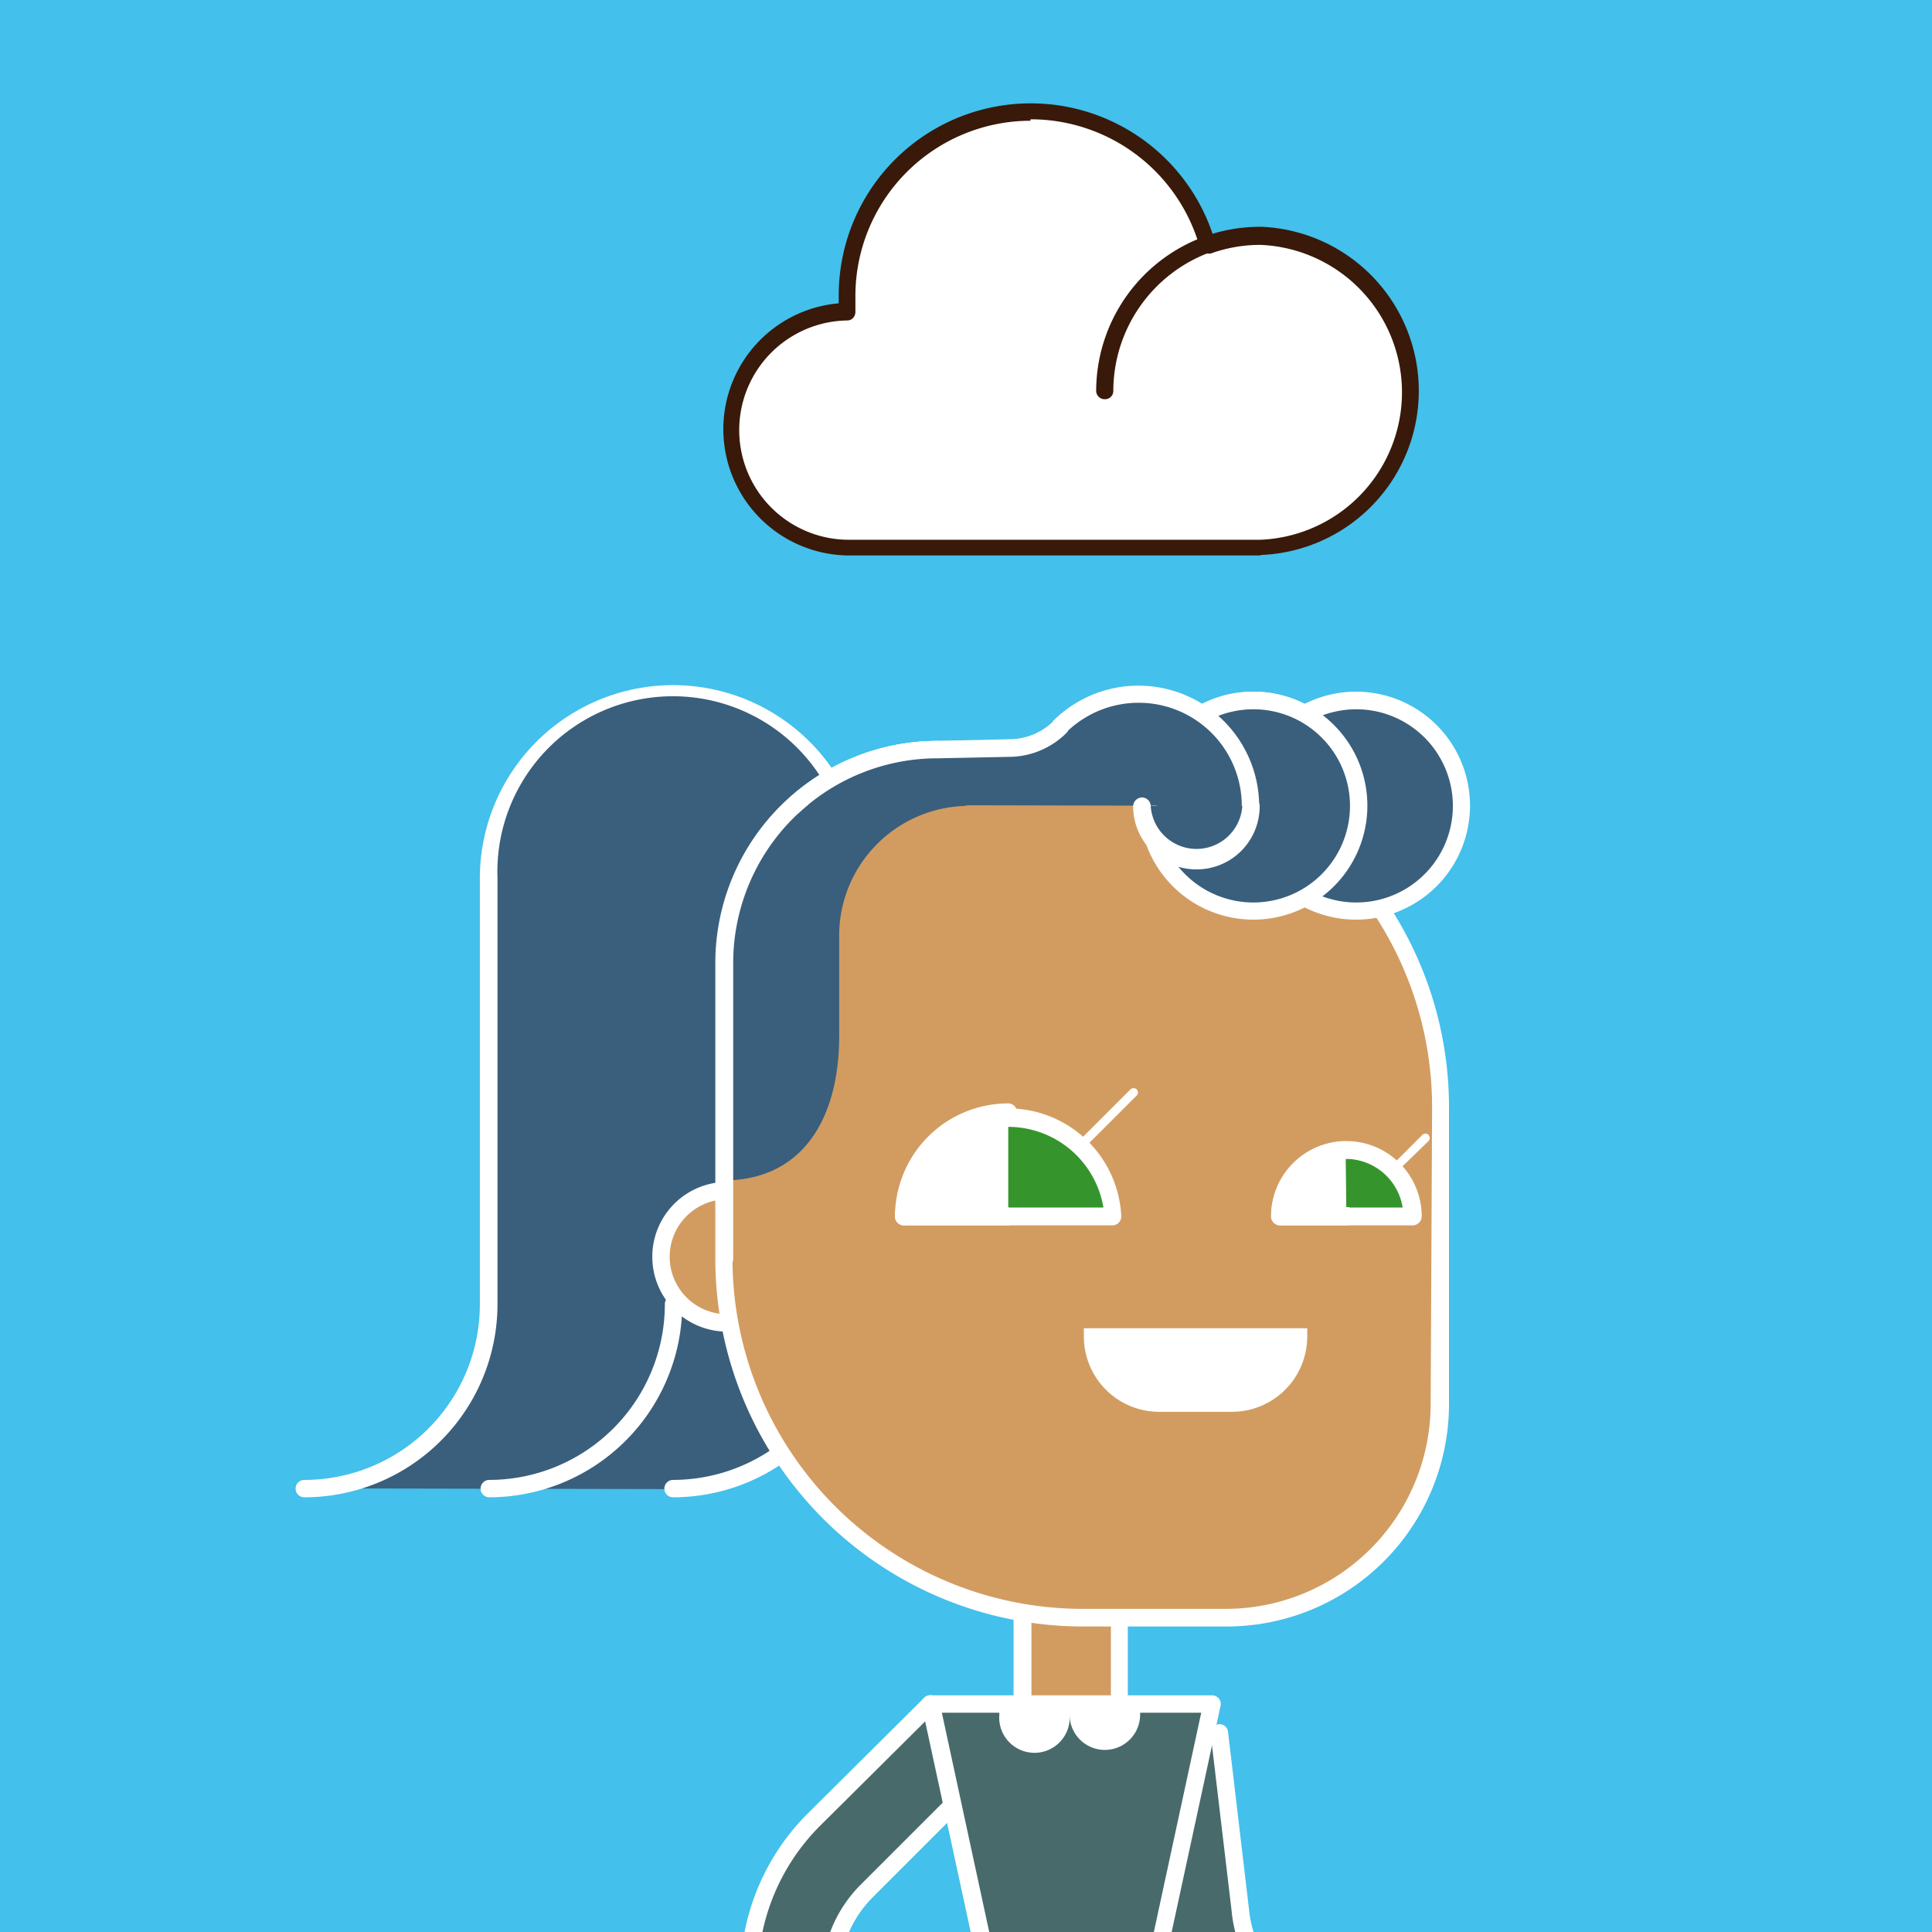 <svg xmlns="http://www.w3.org/2000/svg" viewBox="0 0 80 80"><defs><clipPath id="a"><path d="M0 0h80v80H0z" fill="none"/></clipPath><style>.d{fill:#44c7f4}.e{fill:#fff}.f{fill:#486a6a}.g{fill:#3a5f7c}.h{fill:#d29c61}.i{fill:#35952c}.j{fill:#391909}</style></defs><path d="M0 0h80v80H0z" fill="#43c0eb"/><g clip-path="url(#a)"><path d="M47.54 33.37A4.36 4.36 0 1 0 51.9 29a4.36 4.36 0 0 0-4.36 4.36" class="d"/><path d="M51.9 38.08a4.72 4.72 0 1 1 4.72-4.71 4.72 4.72 0 0 1-4.72 4.71Zm0-8.71a4 4 0 1 0 4 4 4 4 0 0 0-4-4Z" class="e"/><path d="m38.52 70.56-4.83 4.8a9.14 9.14 0 0 0 0 12.91l3.6 3.6 2.45-2.45-3.85-3.87a5.13 5.13 0 0 1 0-7.25l7.75-7.75" class="f"/><path d="M37.29 92.23a.37.37 0 0 1-.25-.1l-3.61-3.61a9.49 9.49 0 0 1 0-13.41l4.84-4.81a.36.36 0 0 1 .51.51l-4.84 4.81a8.78 8.78 0 0 0 0 12.39l3.35 3.35 1.94-1.94-3.6-3.62a5.49 5.49 0 0 1 0-7.75l7.76-7.76a.36.36 0 0 1 .51.51l-7.76 7.76a4.77 4.77 0 0 0 0 6.73L40 89.16a.36.36 0 0 1 0 .51l-2.45 2.46a.4.4 0 0 1-.26.1Z" class="e"/><path d="m46.7 72.33.62 6.79a9.15 9.15 0 0 0 9.94 8.23l5.1-.49L62 83.1l-5.24.5a5 5 0 0 1-5.43-4.49l-.87-7.36" class="f"/><path d="M56.4 87.75a9.51 9.51 0 0 1-9.4-8.59l-.62-6.79a.36.36 0 1 1 .72-.07l.62 6.79A8.79 8.79 0 0 0 57.23 87l4.77-.46-.3-3.05-4.93.51A5.37 5.37 0 0 1 51 79.14l-.87-7.34a.36.36 0 0 1 .32-.4.35.35 0 0 1 .4.31l.87 7.36a4.63 4.63 0 0 0 5 4.17l5.25-.5a.35.35 0 0 1 .39.32l.38 3.77a.35.35 0 0 1-.08.26.34.34 0 0 1-.25.13l-5.09.49c-.32.02-.62.04-.92.04Z" class="e"/><path d="M38.52 70.56h11.67l-2.42 11.18 2.42 11.18H38.52l2.42-11.18-2.42-11.18z" class="f"/><path d="M50.19 93.28H38.52a.35.35 0 0 1-.35-.43l2.4-11.11-2.4-11.1a.38.38 0 0 1 .07-.31.37.37 0 0 1 .28-.13h11.67a.37.37 0 0 1 .28.13.35.35 0 0 1 .07.31l-2.4 11.1 2.4 11.11a.34.34 0 0 1-.07.3.37.37 0 0 1-.28.13ZM39 92.56h10.74l-2.32-10.74a.43.43 0 0 1 0-.16l2.32-10.74H39l2.32 10.74a.22.22 0 0 1 0 .16Z" class="e"/><path d="M27.87 61.66A7.64 7.64 0 0 0 35.5 54V36.37a7.63 7.63 0 0 0-15.26 0V54a7.64 7.64 0 0 1-7.63 7.63" class="g"/><path d="M27.87 62a.36.36 0 1 1 0-.72A7.27 7.27 0 0 0 35.13 54V36.37a7.27 7.27 0 1 0-14.53 0V54a8 8 0 0 1-8 8 .36.36 0 1 1 0-.72A7.27 7.27 0 0 0 19.87 54V36.37a8 8 0 1 1 16 0V54a8 8 0 0 1-8 8Z" class="e"/><path d="M27.89 54a7.64 7.64 0 0 1-7.63 7.63" class="g"/><path d="M20.26 62a.36.36 0 0 1 0-.72A7.28 7.28 0 0 0 27.53 54a.36.36 0 0 1 .72 0 8 8 0 0 1-7.99 8Z" class="e"/><path d="M42.35 63.96h3.99v6.6h-3.99z" class="h"/><path d="M46.33 70.92h-4a.36.36 0 0 1-.36-.36V64a.36.36 0 0 1 .36-.36h4a.37.37 0 0 1 .37.36v6.6a.37.37 0 0 1-.37.32Zm-3.62-.72H46v-5.88h-3.29Z" class="e"/><path d="M27.37 52a2.74 2.74 0 1 0 2.74-2.74A2.74 2.74 0 0 0 27.37 52" class="h"/><path d="M30.11 55.14a3.1 3.1 0 1 1 3.1-3.1 3.1 3.1 0 0 1-3.1 3.1Zm0-5.48A2.38 2.38 0 1 0 32.49 52a2.39 2.39 0 0 0-2.38-2.34Z" class="e"/><path d="M44.84 67A14.85 14.85 0 0 1 30 52.13V39.88A8.84 8.84 0 0 1 38.86 31l6-.07a14.85 14.85 0 0 1 14.8 14.9l-.06 12.32A8.83 8.83 0 0 1 50.76 67h-5.92Z" class="h"/><path d="M50.76 67.35h-5.92a15.24 15.24 0 0 1-15.22-15.22V39.87a9.2 9.2 0 0 1 9.2-9.19l5.94-.07A15.23 15.23 0 0 1 60 45.83v12.32a9.21 9.21 0 0 1-9.24 9.2Zm-5.95-36-6 .06a8.48 8.48 0 0 0-8.48 8.48v12.25a14.51 14.51 0 0 0 14.51 14.48h5.92a8.49 8.49 0 0 0 8.48-8.47l.06-12.32a14.51 14.51 0 0 0-14.49-14.49Z" class="e"/><path d="M58.47 50.37a2.75 2.75 0 0 0-5.5 0Z" class="i"/><path d="M58.47 50.74H53a.38.38 0 0 1-.37-.37 3.12 3.12 0 0 1 6.24 0 .38.38 0 0 1-.4.37ZM53.36 50h4.72a2.39 2.39 0 0 0-4.72 0ZM48 58.1a2.77 2.77 0 0 1-2.76-2.76h8.53A2.76 2.76 0 0 1 51 58.1Z" class="e"/><path d="M51 58.46h-3a3.12 3.12 0 0 1-3.12-3.12V55h9.25v.36a3.12 3.12 0 0 1-3.13 3.1Zm-5.39-2.75a2.4 2.4 0 0 0 2.37 2h3a2.39 2.39 0 0 0 2.36-2ZM55.72 47.62A2.75 2.75 0 0 0 53 50.37h2.75" class="e"/><path d="M55.72 50.74H53a.37.37 0 0 1-.36-.37 3.11 3.11 0 0 1 3.11-3.11.36.36 0 0 1 0 .72 2.38 2.38 0 0 0-2.36 2h2.36a.36.36 0 0 1 .36.36.37.37 0 0 1-.39.4Z" class="e"/><path d="m57.67 48.43 1.36-1.36" class="d"/><path d="M57.67 48.61a.19.19 0 0 1-.13 0 .19.19 0 0 1 0-.26l1.36-1.36a.18.18 0 0 1 .25 0 .19.19 0 0 1 0 .26l-1.35 1.31a.24.24 0 0 1-.13.05Z" class="e"/><path d="M46.07 50.37a4.33 4.33 0 0 0-8.65 0Z" class="i"/><path d="M46.07 50.74h-8.65a.37.37 0 0 1-.36-.37 4.69 4.69 0 0 1 9.37 0 .37.37 0 0 1-.36.37ZM37.8 50h7.89a4 4 0 0 0-7.89 0Z" class="e"/><path d="M41.75 46.05a4.33 4.33 0 0 0-4.33 4.32h4.33" class="e"/><path d="M41.75 50.74h-4.33a.37.37 0 0 1-.36-.37 4.69 4.69 0 0 1 4.69-4.68.36.36 0 0 1 0 .72 4 4 0 0 0-4 3.6h4a.36.36 0 0 1 .36.36.37.37 0 0 1-.36.37Z" class="e"/><path d="m44.81 47.32 2.13-2.14" class="d"/><path d="M44.81 47.5a.19.19 0 0 1-.13 0 .19.19 0 0 1 0-.26l2.13-2.13a.19.19 0 0 1 .26 0 .18.18 0 0 1 0 .25l-2.14 2.14a.18.18 0 0 1-.12 0Z" class="e"/><path d="M51.8 33.37A4.36 4.36 0 1 0 56.16 29a4.36 4.36 0 0 0-4.36 4.36" class="g"/><path d="M56.16 38.08a4.72 4.72 0 1 1 4.71-4.71 4.72 4.72 0 0 1-4.71 4.71Zm0-8.71a4 4 0 1 0 4 4 4 4 0 0 0-4-4Z" class="e"/><path d="M47.54 33.37A4.36 4.36 0 1 0 51.9 29a4.36 4.36 0 0 0-4.36 4.36" class="g"/><path d="M51.9 38.08a4.72 4.72 0 1 1 4.72-4.71 4.72 4.72 0 0 1-4.72 4.71Zm0-8.71a4 4 0 1 0 4 4 4 4 0 0 0-4-4ZM44.29 71a1.46 1.46 0 1 1-2.91 0v-.43h2.91Z" class="e"/><path d="M47.21 71a1.46 1.46 0 0 1-2.92 0v-.43h2.92Z" class="e"/><path d="M40.06 33.37a5.38 5.38 0 0 0-5.31 5.22v4.29c0 3.53-1.58 6-4.8 6v-8.77a9.3 9.3 0 0 1 4.54-8Z" class="g"/><path d="M30 52.49a.39.39 0 0 1-.36-.36V39.87a9.2 9.2 0 0 1 9.2-9.19.36.36 0 0 1 0 .72 8.48 8.48 0 0 0-8.48 8.48v12.25a.37.37 0 0 1-.36.36Z" class="e"/><path d="M51.8 33.37a4.61 4.61 0 0 0-4.63-4.63 4.59 4.59 0 0 0-3.27 1.35 3 3 0 0 1-2.15.89l-2.89.02a8.78 8.78 0 0 0-6 2.33" class="g"/><path d="M32.88 33.73a.34.34 0 0 1-.26-.12.35.35 0 0 1 0-.51 9.18 9.18 0 0 1 6.22-2.42l2.92-.07a2.63 2.63 0 0 0 1.8-.69l.06-.08a5 5 0 0 1 8.52 3.53.36.36 0 0 1-.72 0 4.27 4.27 0 0 0-4.27-4.27 4.28 4.28 0 0 0-2.92 1.15.24.24 0 0 1-.06.09 3.39 3.39 0 0 1-2.4 1l-2.93.06a8.43 8.43 0 0 0-5.73 2.23.35.35 0 0 1-.23.1Z" class="e"/><path d="M47.29 33.37a2.26 2.26 0 0 0 4.51 0" class="g"/><path d="M49.54 36a2.62 2.62 0 0 1-2.62-2.61.38.38 0 0 1 .37-.37.37.37 0 0 1 .36.37 1.9 1.9 0 0 0 3.79 0 .36.36 0 1 1 .72 0A2.61 2.61 0 0 1 49.54 36ZM50 10.12a7.6 7.6 0 0 0-14.91 2.07v.67a4.89 4.89 0 0 0 .15 9.78h16.95A6.45 6.45 0 1 0 50 10.12" class="e"/><path d="M52.19 23H35.25a5.23 5.23 0 0 1-.52-10.44v-.35a7.95 7.95 0 0 1 15.48-2.53 6.92 6.92 0 0 1 2-.29 6.8 6.8 0 0 1 0 13.59ZM42.67 5a7.26 7.26 0 0 0-7.25 7.25v.64a.38.38 0 0 1-.09.27.33.33 0 0 1-.25.11 4.54 4.54 0 0 0 .14 9.08h16.97a6.11 6.11 0 0 0 0-12.21 6 6 0 0 0-2.06.36H50a.37.37 0 0 1-.33-.23s0 0 0-.07a7.28 7.28 0 0 0-7-5.26Z" class="j"/><path d="M45.74 16.19A6.45 6.45 0 0 1 50 10.12" class="e"/><path d="M45.74 16.53a.35.35 0 0 1-.35-.34 6.82 6.82 0 0 1 4.47-6.39.35.35 0 0 1 .45.2.36.36 0 0 1-.21.45 6.13 6.13 0 0 0-4 5.74.34.34 0 0 1-.36.34Z" class="j"/></g></svg>